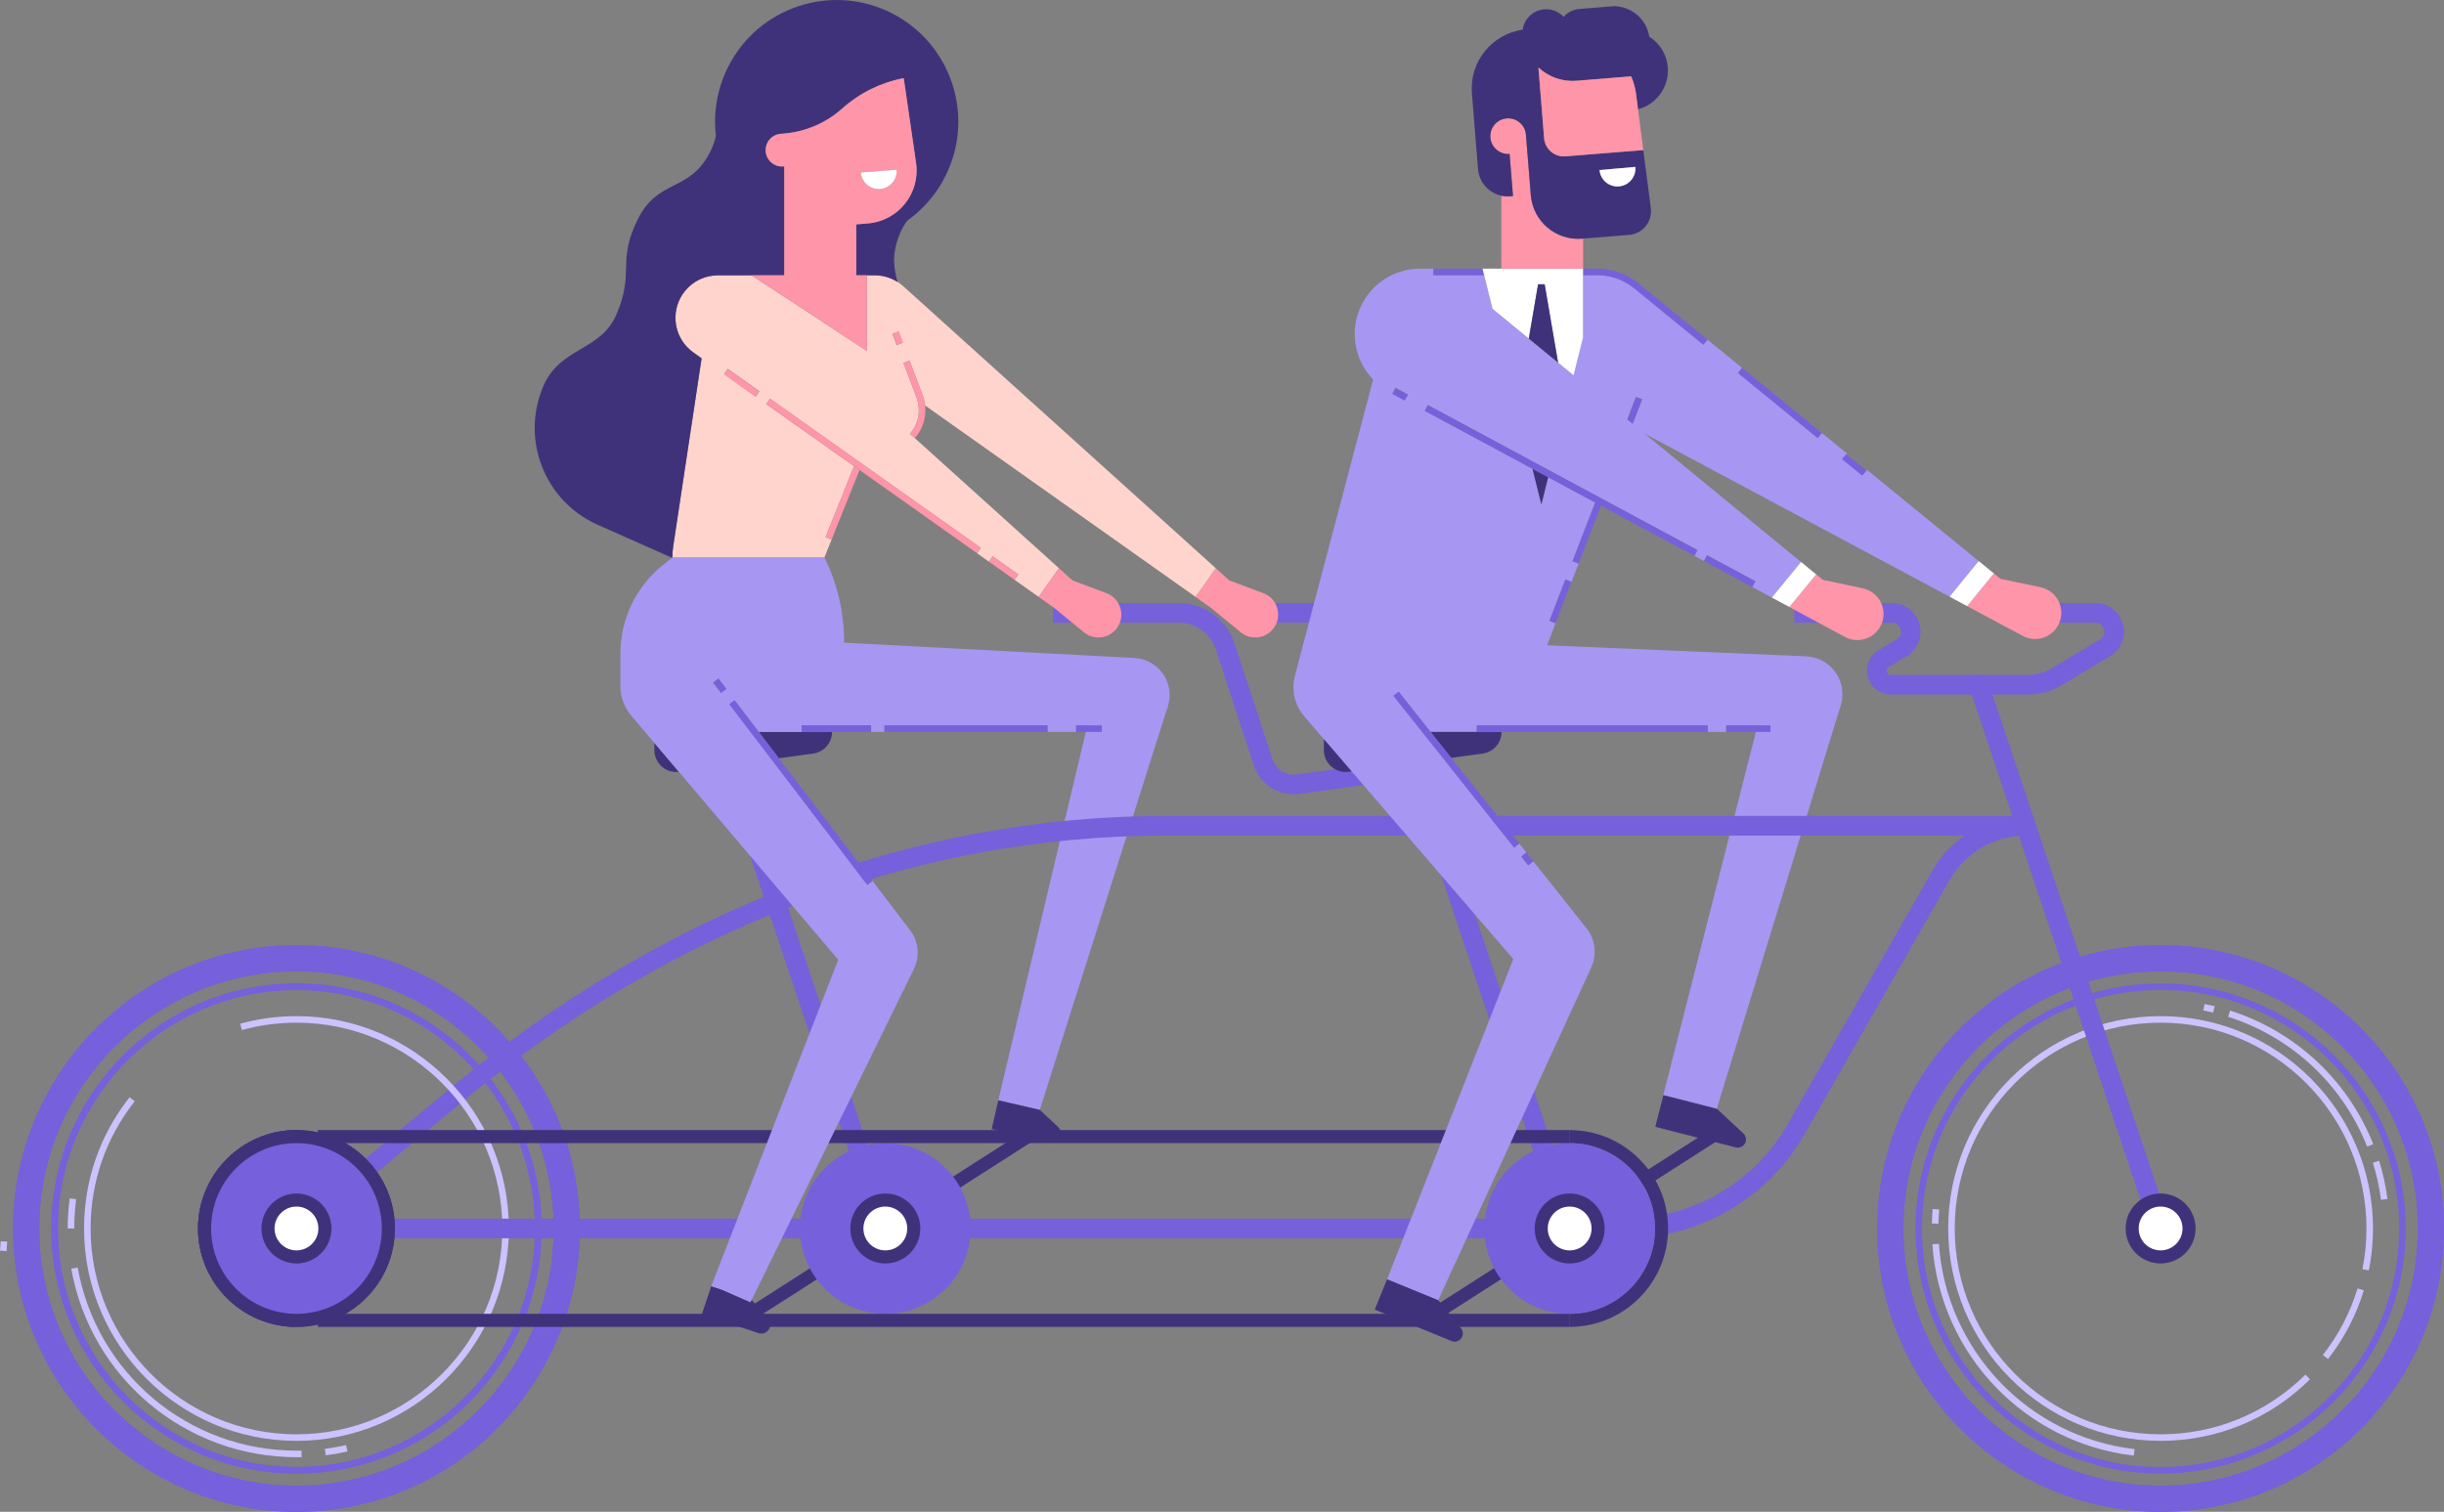 <?xml version="1.0" encoding="utf-8"?>
<!-- Generator: Adobe Illustrator 14.0.0, SVG Export Plug-In . SVG Version: 6.00 Build 43363)  -->
<!DOCTYPE svg PUBLIC "-//W3C//DTD SVG 1.1//EN" "http://www.w3.org/Graphics/SVG/1.1/DTD/svg11.dtd">
<svg version="1.1" id="_x2014_ÎÓÈ_x5F_3" xmlns="http://www.w3.org/2000/svg" xmlns:xlink="http://www.w3.org/1999/xlink"
	 x="0px" y="0px" width="238.08px" height="147.305px" viewBox="0 0 238.08 147.305" enable-background="new 0 0 238.08 147.305"
	 xml:space="preserve">
<rect x="0" y="0" width="238.08" height="147.305" fill="#808080" stroke="none"/>
<g>
	<path fill="#A796F2" d="M167.25,108.04c0.01-0.036,0.015-0.072,0.022-0.108l12.044-39.221l-7.094-1.997l-10.193,39.975l0.015,0.004
		c-0.001,0.006-0.003,0.011-0.005,0.017L167.25,108.04z"/>
	<path fill="#40327A" d="M167.253,108.041l-0.004-0.001l-5.211-1.331l-0.789,3.087l7.836,2.002c0.428,0.109,0.863-0.148,0.973-0.576
		c0.073-0.284-0.016-0.585-0.229-0.784L167.253,108.041z"/>
</g>
<g>
	<path fill="#A796F2" d="M101.284,108.141l0.006,0.005L113.769,68.8l-6.943-1.927l-9.575,40.319l0.001,0.001
		c-0.001,0.006-0.003,0.011-0.005,0.017l0,0L101.284,108.141z"/>
	<path fill="#40327A" d="M101.29,108.146l-0.006-0.005l-4.037-0.931l0,0l-0.644,2.795l5.655,1.304
		c0.479,0.11,0.955-0.188,1.065-0.666c0.071-0.31-0.028-0.634-0.262-0.851L101.29,108.146z"/>
</g>
<rect x="121.749" y="58.756" fill="#7760DB" width="8.392" height="1.912"/>
<path fill="#7760DB" d="M29.161,120.504l-0.797-1.61l15.808-13.104c20.746-17.196,44.735-26.287,69.373-26.287h84.33v1.912h-84.33
	c-24.355,0-48.068,8.986-68.576,25.985L29.161,120.504z"/>
<g>
	<path fill="#FFFFFF" d="M100.541,110.541l-14.299,9.158L100.541,110.541z"/>
	
		<rect x="92.754" y="106.631" transform="matrix(0.539 0.842 -0.842 0.539 139.953 -25.616)" fill="#40327A" width="1.275" height="16.979"/>
</g>
<path fill="#7760DB" d="M28.88,147.305c-15.222,0-27.605-12.384-27.605-27.605c0-15.223,12.384-27.606,27.605-27.606
	c15.222,0,27.606,12.384,27.606,27.606C56.487,134.921,44.103,147.305,28.88,147.305z M28.88,94.642
	c-13.816,0-25.056,11.24-25.056,25.058c0,13.815,11.24,25.056,25.056,25.056c13.816,0,25.057-11.24,25.057-25.056
	C53.938,105.882,42.697,94.642,28.88,94.642z"/>
<path fill="#7760DB" d="M28.88,143.577c-13.166,0-23.878-10.712-23.878-23.878c0-13.167,10.712-23.879,23.878-23.879
	c13.167,0,23.879,10.712,23.879,23.879C52.759,132.865,42.047,143.577,28.88,143.577z M28.88,96.458
	c-12.814,0-23.24,10.426-23.24,23.241c0,12.814,10.426,23.24,23.24,23.24c12.815,0,23.241-10.426,23.241-23.24
	C52.122,106.884,41.696,96.458,28.88,96.458z"/>
<path fill="#7760DB" d="M28.88,143.577c-13.166,0-23.878-10.712-23.878-23.878c0-13.167,10.712-23.879,23.878-23.879
	c13.167,0,23.879,10.712,23.879,23.879C52.759,132.865,42.047,143.577,28.88,143.577z M28.88,96.458
	c-12.814,0-23.24,10.426-23.24,23.241c0,12.814,10.426,23.24,23.24,23.24c12.815,0,23.241-10.426,23.241-23.24
	C52.122,106.884,41.696,96.458,28.88,96.458z"/>
<path fill="#CCC2FF" d="M7.233,119.699H6.596c0-0.981,0.064-1.968,0.192-2.934l0.631,0.084
	C7.296,117.787,7.233,118.746,7.233,119.699z"/>
<path fill="#CCC2FF" d="M28.88,141.983c-10.817,0-20.044-7.725-21.939-18.367l0.627-0.111c1.841,10.338,10.805,17.842,21.312,17.842
	c0.164,0,0.327-0.002,0.49-0.006l0.014,0.637C29.217,141.981,29.049,141.983,28.88,141.983z"/>
<path fill="#CCC2FF" d="M31.729,141.803l-0.081-0.633c0.691-0.088,1.386-0.212,2.064-0.367l0.143,0.621
	C33.156,141.584,32.44,141.712,31.729,141.803z"/>
<path fill="#CCC2FF" d="M0.634,121.916L0,121.854c0.03-0.302,0.053-0.604,0.071-0.909l0.636,0.036
	C0.689,121.294,0.665,121.605,0.634,121.916z"/>
<path fill="#CCC2FF" d="M28.88,140.391c-11.409,0-20.691-9.282-20.691-20.691c0-4.685,1.533-9.106,4.434-12.787l0.5,0.395
	c-2.811,3.567-4.297,7.852-4.297,12.393c0,11.058,8.996,20.054,20.054,20.054c11.059,0,20.055-8.996,20.055-20.054
	c0-11.059-8.996-20.055-20.055-20.055c-1.803,0-3.591,0.24-5.315,0.715l-0.169-0.614c1.779-0.49,3.625-0.738,5.484-0.738
	c11.41,0,20.692,9.282,20.692,20.692C49.573,131.108,40.29,140.391,28.88,140.391z"/>
<path fill="#7760DB" d="M158.341,120.655H19.577v-1.912h138.765c6.509,0,12.557-3.513,15.781-9.167l14.133-24.778
	c1.864-3.266,5.357-5.295,9.117-5.295v1.912c-3.075,0-5.932,1.659-7.456,4.33l-14.133,24.778
	C172.219,116.772,165.536,120.655,158.341,120.655z"/>
<g>
	<path fill="#FFFFFF" d="M167.205,110.541l-28.596,18.315L167.205,110.541z"/>
	
		<rect x="152.269" y="102.72" transform="matrix(0.539 0.842 -0.842 0.539 171.221 -73.622)" fill="#40327A" width="1.275" height="33.958"/>
</g>
<rect x="53.809" y="95.377" transform="matrix(0.317 0.949 -0.949 0.317 144.978 -8.577)" fill="#7760DB" width="49.266" height="1.912"/>
<path fill="#7760DB" d="M193.07,67.67h-8.871c-1.06,0-1.961-0.686-2.242-1.707c-0.282-1.021,0.14-2.073,1.049-2.616l1.737-1.038
	c0.266-0.158,0.431-0.448,0.431-0.758c0-0.487-0.396-0.883-0.884-0.883h-9.494v-1.912h9.494c1.542,0,2.796,1.254,2.796,2.795
	c0,0.979-0.522,1.898-1.362,2.399l-1.737,1.038c-0.235,0.141-0.218,0.353-0.187,0.466s0.125,0.305,0.399,0.305h8.871V67.67z"/>
<path fill="#7760DB" d="M197.573,67.67h-5.053v-1.911h5.053c0.792,0,1.57-0.215,2.251-0.621l4.735-2.829
	c0.265-0.158,0.43-0.448,0.43-0.758c0-0.487-0.396-0.883-0.883-0.883h-9.494v-1.912h9.494c1.541,0,2.795,1.254,2.795,2.795
	c0,0.979-0.521,1.898-1.361,2.399l-4.735,2.829C199.828,67.362,198.71,67.67,197.573,67.67z"/>
<path fill="#7760DB" d="M210.473,147.305c-15.223,0-27.606-12.384-27.606-27.605c0-15.223,12.384-27.606,27.606-27.606
	c15.222,0,27.606,12.384,27.606,27.606C238.08,134.921,225.695,147.305,210.473,147.305z M210.473,94.642
	c-13.816,0-25.057,11.24-25.057,25.058c0,13.815,11.24,25.056,25.057,25.056c13.815,0,25.057-11.24,25.057-25.056
	C235.53,105.882,224.289,94.642,210.473,94.642z"/>
<path fill="#7760DB" d="M210.473,143.577c-13.167,0-23.879-10.712-23.879-23.878c0-13.167,10.712-23.879,23.879-23.879
	c13.166,0,23.878,10.712,23.878,23.879C234.351,132.865,223.639,143.577,210.473,143.577z M210.473,96.458
	c-12.815,0-23.241,10.426-23.241,23.241c0,12.814,10.426,23.24,23.241,23.24c12.814,0,23.24-10.426,23.24-23.24
	C233.713,106.884,223.288,96.458,210.473,96.458z"/>
<path fill="#CCC2FF" d="M188.831,119.231l-0.638-0.014c0.01-0.473,0.035-0.95,0.075-1.42l0.635,0.054
	C188.865,118.308,188.84,118.772,188.831,119.231z"/>
<path fill="#CCC2FF" d="M207.869,141.833c-10.643-1.245-18.898-9.908-19.629-20.6l0.636-0.044
	c0.71,10.386,8.729,18.801,19.066,20.01L207.869,141.833z"/>
<path fill="#CCC2FF" d="M231.942,116.911c-0.158-1.227-0.424-2.444-0.79-3.622l0.608-0.189c0.377,1.213,0.65,2.468,0.813,3.729
	L231.942,116.911z"/>
<path fill="#CCC2FF" d="M230.596,111.718c-2.41-6.056-7.348-10.664-13.547-12.646l0.194-0.607
	c6.381,2.04,11.464,6.784,13.945,13.018L230.596,111.718z"/>
<path fill="#CCC2FF" d="M215.593,98.663c-0.316-0.077-0.639-0.148-0.958-0.21l0.122-0.626c0.329,0.064,0.661,0.137,0.986,0.217
	L215.593,98.663z"/>
<path fill="#CCC2FF" d="M210.473,140.391c-11.409,0-20.692-9.282-20.692-20.691c0-11.41,9.283-20.692,20.692-20.692
	s20.691,9.282,20.691,20.692c0,1.374-0.137,2.749-0.405,4.086l-0.625-0.126c0.261-1.296,0.393-2.628,0.393-3.96
	c0-11.059-8.996-20.055-20.054-20.055c-11.059,0-20.055,8.996-20.055,20.055c0,11.058,8.996,20.054,20.055,20.054
	c5.313,0,10.323-2.065,14.108-5.815l0.448,0.453C221.125,138.26,215.956,140.391,210.473,140.391z"/>
<path fill="#CCC2FF" d="M226.779,132.424l-0.502-0.393c1.526-1.952,2.665-4.137,3.383-6.493l0.61,0.187
	C229.529,128.155,228.354,130.41,226.779,132.424z"/>
<path fill="#7760DB" d="M210.473,147.305c-15.223,0-27.606-12.384-27.606-27.605c0-15.223,12.384-27.606,27.606-27.606
	c15.222,0,27.606,12.384,27.606,27.606C238.08,134.921,225.695,147.305,210.473,147.305z M210.473,94.642
	c-13.816,0-25.057,11.24-25.057,25.058c0,13.815,11.24,25.056,25.057,25.056c13.815,0,25.057-11.24,25.057-25.056
	C235.53,105.882,224.289,94.642,210.473,94.642z"/>
<rect x="173.699" y="92.25" transform="matrix(0.317 0.949 -0.949 0.317 226.19 -127.561)" fill="#7760DB" width="55.859" height="1.912"/>
<rect x="116.147" y="92.25" transform="matrix(0.317 0.949 -0.949 0.317 186.859 -72.971)" fill="#7760DB" width="55.859" height="1.912"/>
<path fill="#40327A" d="M152.908,129.287v-1.274c4.584,0,8.313-3.729,8.313-8.313c0-4.585-3.729-8.314-8.313-8.314v-1.274
	c5.287,0,9.588,4.302,9.588,9.589S158.195,129.287,152.908,129.287z"/>
<circle fill="#7760DB" cx="152.907" cy="119.699" r="8.315"/>
<path fill="#7760DB" d="M126.003,77.389c-1.731,0-3.301-1.109-3.854-2.794l-3.71-11.312c-0.513-1.564-1.964-2.615-3.61-2.615
	h-12.245v-1.912h12.245c2.476,0,4.656,1.58,5.428,3.932l3.709,11.312c0.323,0.985,1.301,1.6,2.33,1.458l9.79-1.334l0.258,1.895
	l-9.79,1.334C126.37,77.377,126.185,77.389,126.003,77.389z"/>
<g>
	<path fill="#FFFFFF" d="M152.907,122.471c-1.528,0-2.772-1.243-2.772-2.771c0-1.529,1.244-2.772,2.772-2.772
		s2.771,1.243,2.771,2.772C155.678,121.228,154.435,122.471,152.907,122.471z"/>
	<path fill="#40327A" d="M152.907,123.107c-1.88,0-3.409-1.529-3.409-3.408c0-1.88,1.529-3.409,3.409-3.409s3.409,1.529,3.409,3.409
		C156.316,121.578,154.787,123.107,152.907,123.107z M152.907,117.564c-1.177,0-2.135,0.958-2.135,2.135s0.958,2.134,2.135,2.134
		s2.134-0.957,2.134-2.134S154.083,117.564,152.907,117.564z"/>
</g>
<g>
	<path fill="#FFFFFF" d="M86.242,119.699l-14.297,9.157L86.242,119.699z"/>
	
		<rect x="78.456" y="115.788" transform="matrix(0.539 0.842 -0.842 0.539 141.078 -9.359)" fill="#40327A" width="1.275" height="16.979"/>
</g>
<circle fill="#7760DB" cx="86.243" cy="119.699" r="8.315"/>
<g>
	<path fill="#FFFFFF" d="M86.242,122.471c-1.527,0-2.771-1.243-2.771-2.771c0-1.529,1.244-2.772,2.771-2.772
		c1.529,0,2.772,1.243,2.772,2.772C89.014,121.228,87.771,122.471,86.242,122.471z"/>
	<path fill="#40327A" d="M86.243,123.107c-1.88,0-3.409-1.529-3.409-3.408c0-1.88,1.529-3.409,3.409-3.409s3.409,1.529,3.409,3.409
		C89.652,121.578,88.123,123.107,86.243,123.107z M86.243,117.564c-1.177,0-2.135,0.958-2.135,2.135s0.958,2.134,2.135,2.134
		s2.134-0.957,2.134-2.134S87.419,117.564,86.243,117.564z"/>
</g>
<g>
	<path fill="#FFFFFF" d="M210.473,122.471c-1.528,0-2.772-1.243-2.772-2.771c0-1.529,1.244-2.772,2.772-2.772
		s2.771,1.243,2.771,2.772C213.245,121.228,212.001,122.471,210.473,122.471z"/>
	<path fill="#40327A" d="M210.473,123.107c-1.88,0-3.409-1.529-3.409-3.408c0-1.88,1.529-3.409,3.409-3.409
		c1.879,0,3.409,1.529,3.409,3.409C213.882,121.578,212.352,123.107,210.473,123.107z M210.473,117.564
		c-1.177,0-2.135,0.958-2.135,2.135s0.958,2.134,2.135,2.134s2.134-0.957,2.134-2.134S211.65,117.564,210.473,117.564z"/>
</g>
<path fill="#7760DB" d="M28.88,147.305c-15.222,0-27.605-12.384-27.605-27.605c0-15.223,12.384-27.606,27.605-27.606
	c15.222,0,27.606,12.384,27.606,27.606C56.487,134.921,44.103,147.305,28.88,147.305z M28.88,94.642
	c-13.816,0-25.056,11.24-25.056,25.058c0,13.815,11.24,25.056,25.056,25.056c13.816,0,25.057-11.24,25.057-25.056
	C53.938,105.882,42.697,94.642,28.88,94.642z"/>
<path fill="#40327A" d="M28.879,129.287c-5.287,0-9.588-4.301-9.588-9.588s4.301-9.589,9.588-9.589v1.274
	c-4.584,0-8.313,3.729-8.313,8.314c0,4.584,3.729,8.313,8.313,8.313V129.287z"/>
<path fill="#40327A" d="M28.881,129.288c-5.288,0-9.59-4.302-9.59-9.589c0-5.288,4.302-9.591,9.59-9.591
	c5.288,0,9.589,4.303,9.589,9.591C38.47,124.986,34.168,129.288,28.881,129.288z M28.881,111.384c-4.585,0-8.315,3.73-8.315,8.315
	c0,4.584,3.73,8.314,8.315,8.314c4.584,0,8.315-3.73,8.315-8.314C37.196,115.114,33.465,111.384,28.881,111.384z"/>
<g>
	<path fill="#40327A" d="M28.88,128.651c-4.936,0-8.952-4.016-8.952-8.952s4.017-8.953,8.952-8.953c4.937,0,8.953,4.017,8.953,8.953
		S33.817,128.651,28.88,128.651z"/>
	<path fill="#40327A" d="M28.88,129.288c-5.288,0-9.589-4.302-9.589-9.589c0-5.288,4.302-9.591,9.589-9.591
		c5.288,0,9.59,4.303,9.59,9.591C38.471,124.986,34.168,129.288,28.88,129.288z M28.88,111.384c-4.584,0-8.314,3.73-8.314,8.315
		c0,4.584,3.73,8.314,8.314,8.314c4.585,0,8.316-3.73,8.316-8.314C37.196,115.114,33.465,111.384,28.88,111.384z"/>
</g>
<circle fill="#7760DB" cx="28.881" cy="119.699" r="8.315"/>
<circle fill="#FFFFFF" cx="28.881" cy="119.699" r="2.772"/>
<path fill="#40327A" d="M28.88,123.107c-1.879,0-3.409-1.529-3.409-3.408c0-1.88,1.529-3.409,3.409-3.409
	c1.88,0,3.41,1.529,3.41,3.409C32.29,121.578,30.76,123.107,28.88,123.107z M28.88,117.564c-1.177,0-2.134,0.958-2.134,2.135
	s0.957,2.134,2.134,2.134c1.177,0,2.135-0.957,2.135-2.134S30.058,117.564,28.88,117.564z"/>
<rect x="30.967" y="128.014" fill="#40327A" width="121.953" height="1.274"/>
<rect x="30.967" y="110.108" fill="#40327A" width="121.953" height="1.275"/>
<g>
	<path fill="#A796F2" d="M156.043,26.192c0.759,0.055,1.507,0.244,2.2,0.562C157.532,26.428,156.788,26.245,156.043,26.192z"/>
	<path fill="#A796F2" d="M155.691,26.179c0.098,0.001,0.194,0.003,0.291,0.009C155.885,26.182,155.789,26.18,155.691,26.179z"/>
	<path fill="#A796F2" d="M154.211,26.176L154.211,26.176h1.379v-0.001h-0.008c-0.016,0-0.032,0-0.048,0h-1.314l0,0h-7.966l0,0
		h-6.615l13.962,0.001H154.211z"/>
	<path fill="#A796F2" d="M194.228,55.87l0.644,0.525l0,0L194.228,55.87l-1.479-1.207l-16.943-13.84l-0.001,0.002l-16.178-13.21
		l-0.002,0.002c-0.159-0.13-0.325-0.253-0.498-0.369c0.171,0.114,0.337,0.237,0.498,0.369l6.713,5.479l-0.403,0.493l-6.713-5.478
		c-0.292-0.239-0.604-0.448-0.926-0.62c-0.829-0.443-1.764-0.679-2.7-0.679h-1.385v6.073l-0.921,3.686l-1.513-1.242l-2.851-2.339
		l-3.533-2.899l-0.818-3.278h-4.937v-0.638h-1.292c-2.27,0-4.467,1.214-5.619,3.354c-1.349,2.507-0.846,5.514,1.035,7.455
		l-7.622,28.866l0.006,0.001c-0.095,0.355-0.149,0.727-0.149,1.112c0,1.085,0.399,2.074,1.055,2.835L127.05,69.8l1.914,2.223
		l2.702,3.139l15.751,18.287l-12.309,31.236l0,0l0.014-0.032l4.979,2.04l14.911-32.424l-0.004-0.002
		c0.216-0.468,0.339-0.987,0.339-1.537c0-0.865-0.3-1.659-0.8-2.288l0.002-0.002l-5.18-6.521l-0.5,0.396l-0.677-0.853l0.499-0.396
		l-0.695-0.875l-0.499,0.396l-11.748-14.79l0.499-0.396l3.109,3.914h4.503v-0.638h22.491v0.638h1.807v-0.638h4.302v0.638h3.333
		v-0.002c2.035,0,3.684-1.65,3.684-3.685c0-1.982-1.566-3.595-3.527-3.678v-0.003l-25.247-1.072l5.259-13.605l0,0l-2.181,5.641
		l-0.595-0.229l2.209-5.716l-16.602-8.935l0.302-0.562L165.353,53.6l-0.303,0.562l0.941,0.506l0.302-0.562l4.708,2.534l-0.302,0.562
		l-2.049-1.103l3.95,2.125l2.844-3.47l-15.229-12.502l10.785,5.771l0.002-0.001l18.909,10.118l2.837-3.477L194.228,55.87z
		 M159.371,38.684l0.594,0.229l-0.918,2.377l-0.51-0.417l-0.002,0.002l-0.009-0.008L159.371,38.684z M151.536,60.723l-0.595-0.229
		l1.557-4.028l0.595,0.229L151.536,60.723z M150.812,46.499l-0.66,2.643l-0.864-3.464L150.812,46.499z M135.629,38.327l0.302-0.562
		l1.191,0.641l-0.303,0.562L135.629,38.327z M177.068,42.679l-4.116-3.36l-3.646-2.978l0.402-0.493l3.646,2.978l4.115,3.36
		L177.068,42.679z M181.477,46.279l-1.952-1.594l0.403-0.494l1.952,1.595L181.477,46.279z"/>
	
		<rect x="179.443" y="44.917" transform="matrix(-0.775 -0.632 0.632 -0.775 292.073 194.556)" fill="#7760DB" width="2.52" height="0.637"/>
	<polygon fill="#7760DB" points="169.708,35.848 169.306,36.341 172.952,39.318 177.068,42.679 177.47,42.186 173.355,38.825 	"/>
	<path fill="#7760DB" d="M154.211,26.812h1.385c0.937,0,1.871,0.235,2.7,0.679c0.322,0.172,0.634,0.381,0.926,0.62l6.713,5.478
		l0.403-0.493l-6.713-5.479c-0.161-0.132-0.327-0.255-0.498-0.369c-0.173-0.116-0.35-0.223-0.53-0.319
		c-0.116-0.062-0.233-0.12-0.354-0.175c-0.693-0.317-1.441-0.507-2.2-0.562c-0.021-0.001-0.041-0.004-0.062-0.005
		c-0.097-0.006-0.193-0.008-0.291-0.009c-0.031-0.001-0.063-0.003-0.095-0.003h-0.006h-1.379V26.812z"/>
	<polygon fill="#7760DB" points="139.639,26.812 144.576,26.812 144.417,26.176 153.601,26.176 139.639,26.175 	"/>
	
		<rect x="151.698" y="56.434" transform="matrix(-0.933 -0.36 0.36 -0.933 272.747 167.986)" fill="#7760DB" width="0.637" height="4.319"/>
	<polygon fill="#7760DB" points="158.537,40.873 159.046,41.29 159.964,38.913 159.371,38.684 158.526,40.867 158.535,40.875 	"/>
	<path fill="#40327A" d="M128.964,73.092c0,1.289,1.137,2.281,2.414,2.108l0.288-0.039l-2.702-3.139V73.092z"/>
	<path fill="#40327A" d="M144.434,73.423c1.054-0.145,1.84-1.044,1.84-2.108h-6.915l2.006,2.525L144.434,73.423z"/>
	<path fill="#FF95A9" d="M199.453,57.464c-0.219-0.117-0.447-0.197-0.68-0.246l0.001-0.002l-3.902-0.82l0,0l0.357,0.292
		l-0.001,0.001l-0.999-0.816l-2.601,3.186l-0.002,0.001l1.489,0.797h0.001v0.001l3.931,2.103c1.242,0.665,2.786,0.196,3.45-1.045
		C201.163,59.673,200.695,58.128,199.453,57.464z"/>
	<polygon fill="#FFFFFF" points="194.229,55.872 195.228,56.688 195.229,56.688 194.872,56.396 194.228,55.87 192.75,54.663 
		189.913,58.14 189.913,58.14 191.628,59.058 	"/>
	<polygon fill="#FFFFFF" points="154.211,26.176 153.601,26.176 144.417,26.176 144.576,26.812 145.394,30.091 148.927,32.99 
		149.833,27.698 150.47,27.698 151.778,35.329 153.291,36.571 154.211,32.886 154.211,26.812 154.211,26.176 	"/>
	<polygon fill="#40327A" points="150.47,27.698 149.833,27.698 148.927,32.99 151.778,35.329 	"/>
	<polygon fill="#40327A" points="150.812,46.499 149.288,45.678 150.152,49.142 	"/>
	<path fill="#FF95A9" d="M154.22,26.175L154.22,26.175v-2.928l-0.108,0.009c-2.551,0.205-4.785-1.696-4.99-4.246l-0.436-5.406h0.001
		l-0.039-0.475c-0.076-0.957-0.914-1.67-1.871-1.593s-1.67,0.915-1.593,1.871c0.077,0.957,0.915,1.67,1.872,1.593l0,0l0.331,4.101
		l-0.289,0.023c-0.29,0.023-0.573,0.002-0.844-0.057v7.107l0,0H154.22z"/>
	<path fill="#40327A" d="M147.098,19.124l0.289-0.023L147.056,15l0,0c-0.957,0.077-1.795-0.636-1.872-1.593
		c-0.077-0.956,0.636-1.794,1.593-1.871s1.795,0.636,1.871,1.593l0.039,0.475h-0.001l0.436,5.406c0.205,2.55,2.439,4.451,4.99,4.246
		l0.108-0.009l4.481-0.361c1.321-0.105,2.283-1.296,2.113-2.609l-0.733-5.653l0,0l-7.585,0.61c-1.052,0.085-1.974-0.69-2.075-1.737
		l-0.557-6.917c0.967,0.895,2.286,1.402,3.699,1.289l5.334-0.43c0.232,0.538,0.398,1.115,0.477,1.724l0.192,1.481
		c1.798-0.472,3.056-2.174,2.9-4.091l0,0c-0.103-1.273-0.806-2.351-1.808-2.986c-0.221-1.465-1.34-2.601-2.743-2.885
		c-0.251-0.067-0.515-0.096-0.788-0.074l-0.176,0.015c-0.002,0-0.003,0-0.004,0l-2.803,0.226l0,0l-0.289,0.023
		c-0.617,0.05-1.156,0.339-1.539,0.766c-0.466-0.501-1.146-0.792-1.882-0.733c-1.102,0.089-1.959,0.936-2.106,1.985
		c-3.003,0.433-5.192,3.125-4.945,6.19l0.41,5.094l0,0l0.185,2.297c0.105,1.304,1.059,2.335,2.275,2.598
		C146.525,19.126,146.808,19.147,147.098,19.124z M159.307,16.261c0.086,0.965-0.627,1.815-1.591,1.9
		c-0.964,0.086-1.815-0.627-1.9-1.591L159.307,16.261z"/>
	<path fill="#FF95A9" d="M159.375,9.162c-0.078-0.608-0.244-1.186-0.477-1.724l-5.334,0.43c-1.413,0.113-2.732-0.395-3.699-1.289
		l0.557,6.917c0.102,1.047,1.023,1.822,2.075,1.737l7.585-0.61l-0.515-3.979L159.375,9.162z"/>
	<path fill="#FFFFFF" d="M157.716,18.161c0.964-0.085,1.677-0.936,1.591-1.9l-3.491,0.31
		C155.901,17.534,156.752,18.247,157.716,18.161z"/>
	<polygon fill="#7760DB" points="143.862,70.677 143.862,71.314 143.862,71.314 166.353,71.314 166.353,71.314 166.353,70.677 	"/>
	<polygon fill="#7760DB" points="168.16,70.677 168.16,71.314 168.16,71.314 172.461,71.314 172.461,71.314 172.461,70.677 	"/>
	<path fill="#FF95A9" d="M177.92,56.785L177.92,56.785L177.92,56.785l-0.999-0.818l-2.608,3.18l-0.001,0.001l1.487,0.801l0,0h0.001
		l3.926,2.113c1.239,0.667,2.785,0.203,3.452-1.037c0.668-1.239,0.203-2.785-1.036-3.453c-0.219-0.117-0.447-0.198-0.679-0.247
		l0.001-0.002l-3.9-0.831L177.92,56.785L177.92,56.785z"/>
	<polygon fill="#A796F2" points="177.92,56.785 177.92,56.785 177.564,56.491 176.921,55.965 176.256,55.419 176.921,55.965 	"/>
	<polygon fill="#FFFFFF" points="172.6,58.224 174.313,59.146 176.921,55.967 177.919,56.786 177.92,56.785 177.92,56.785 
		176.921,55.965 176.256,55.419 175.445,54.754 175.445,54.754 172.601,58.224 	"/>
	<path fill="#40327A" d="M135.123,124.652l-0.014,0.032l-1.194,2.916l7.484,3.065c0.408,0.168,0.876-0.028,1.043-0.437
		c0.111-0.271,0.065-0.581-0.119-0.808l-2.22-2.729h-0.001L135.123,124.652z"/>
	
		<rect x="135.7" y="38.048" transform="matrix(0.881 0.474 -0.474 0.881 34.433 -60.01)" fill="#7760DB" width="1.353" height="0.637"/>
	<polygon fill="#7760DB" points="139.096,39.469 138.794,40.03 155.396,48.965 153.187,54.681 153.782,54.91 155.962,49.27 
		155.962,49.27 165.05,54.161 165.05,54.161 165.353,53.6 	"/>
	<polygon fill="#7760DB" points="171.001,56.64 166.293,54.105 165.992,54.667 165.992,54.667 168.651,56.099 170.7,57.201 	"/>
	<polygon fill="#7760DB" points="148.871,84.314 149.371,83.918 149.371,83.918 148.693,83.065 148.693,83.065 148.194,83.462 	"/>
	<polygon fill="#7760DB" points="135.75,67.797 147.499,82.587 147.998,82.19 147.998,82.19 141.365,73.84 139.359,71.314 
		139.359,71.314 136.25,67.4 	"/>
</g>
<g>
	<path fill="#DDD6FF" d="M87.847,27.765c-0.051-0.042-0.105-0.077-0.157-0.116C87.743,27.688,87.796,27.724,87.847,27.765
		L87.847,27.765z"/>
	<path fill="#DDD6FF" d="M87.507,27.513c-0.023-0.016-0.049-0.027-0.073-0.043l0,0C87.458,27.485,87.484,27.497,87.507,27.513z"/>
	<path fill="#FF95A9" d="M123.694,58.158c-0.196-0.161-0.411-0.281-0.637-0.365l0.001-0.002l-3.3-1.231l-1.322-1.194l-1.976,2.794
		l1.495,1.06l2.907,2.387c0.952,0.782,2.357,0.644,3.14-0.309S124.646,58.939,123.694,58.158z"/>
	<path fill="#FFD4CC" d="M87.998,27.894l-0.004,0.005c-0.049-0.044-0.094-0.09-0.145-0.132c0,0,0-0.001-0.001-0.001
		c-0.052-0.042-0.105-0.078-0.158-0.117c-0.061-0.045-0.12-0.094-0.183-0.136c-0.023-0.016-0.049-0.027-0.073-0.043
		c-0.689-0.438-1.47-0.65-2.245-0.645h-0.736v7.372l-11.239-7.372H69.96c-1.202-0.004-2.396,0.511-3.22,1.513
		c-1.451,1.769-1.194,4.379,0.573,5.83c0.078,0.064,0.16,0.121,0.241,0.179l-0.002,0.003l0.794,0.562l-2.764,18.306h0.001
		c-0.056,0.363-0.084,0.735-0.084,1.114h8.266h6.553c0-0.011-0.001-0.022-0.001-0.033l3.412-8.496l12.604,8.923l0.368-0.521
		l2.501,1.771l-0.368,0.521l2.35,1.663l1.976-2.794L89.117,42.69l-0.473-0.426c0.559-0.638,0.864-1.443,0.864-2.302
		c0-0.418-0.077-0.835-0.229-1.237l-0.11-0.305l-1.159-3.063l0.596-0.226l1.271,3.372c0.133,0.352,0.217,0.715,0.251,1.083
		c-0.003-0.026-0.007-0.052-0.011-0.077l26.344,18.649l1.976-2.794L87.998,27.894z M86.939,32.528l0.596-0.226l0.413,1.092
		l-0.597,0.226L86.939,32.528z M70.529,36.456l0.368-0.52l3.087,2.186l-0.367,0.521L70.529,36.456z M81.01,52.575l-0.591-0.238
		l2.775-6.913l0.535,0.379L81.01,52.575z M95.173,53.904l-20.53-14.535l0.368-0.52l20.529,14.534L95.173,53.904z"/>
	<path fill="#40327A" d="M79.214,73.423c1.055-0.145,1.841-1.044,1.841-2.108h-7.139l1.956,2.563L79.214,73.423z"/>
	<path fill="#40327A" d="M63.745,73.092c0,1.279,1.12,2.265,2.386,2.11l-2.386-2.813V73.092z"/>
	<path fill="#40327A" d="M65.584,53.218L65.584,53.218l2.763-18.306l-0.794-0.562l0.002-0.003c-0.081-0.058-0.163-0.114-0.241-0.179
		c-1.768-1.451-2.024-4.062-0.573-5.83c0.823-1.002,2.018-1.517,3.22-1.513h3.253h3.185V16.21l-0.088,0.007
		c-0.877,0.073-1.646-0.579-1.72-1.456s0.579-1.646,1.456-1.72l0.317-0.026c2.11-0.175,4.105-1.033,5.684-2.445
		c1.696-1.518,3.769-2.533,5.987-2.955l1.202,8.264c0.429,2.946-1.717,5.645-4.685,5.891l-1.145,0.095v4.962h1.045h0.736
		c0.775-0.006,1.556,0.207,2.245,0.645l0,0c-0.341-1.28-0.604-2.607,0.185-4.595c0.218-0.55,0.479-1.002,0.767-1.382
		c0.575-0.41,1.116-0.872,1.612-1.384c0,0,0,0,0.005-0.002c0.085-0.089,0.168-0.176,0.249-0.267
		c0.842-0.919,1.549-1.987,2.081-3.186c2.655-5.977-0.038-12.976-6.017-15.633c-5.977-2.655-12.977,0.038-15.632,6.014
		c-0.532,1.199-0.852,2.439-0.97,3.68c-0.013,0.121-0.023,0.248-0.03,0.371c-0.046,0.709-0.027,1.416,0.055,2.113
		c-0.085,0.471-0.247,0.971-0.511,1.504c-2.037,4.132-5.085,2.579-7.122,6.711c-2.038,4.132-0.234,5.128-2.104,9.334
		c-0.759,1.708-2.109,2.486-3.473,3.293c-1.362,0.811-2.739,1.648-3.546,3.465c-2.315,5.212,0.028,11.309,5.239,13.624l7.252,3.222
		l0.026-0.021C65.5,53.953,65.529,53.581,65.584,53.218z"/>
	<path fill="#FFD4CC" d="M89.393,42.34c0.473-0.674,0.753-1.491,0.753-2.377c0-0.009-0.002-0.018-0.002-0.026
		c0,0.009,0.002,0.018,0.002,0.026C90.146,40.815,89.877,41.647,89.393,42.34z"/>
	<path fill="#FFD4CC" d="M89.39,42.344c-0.077,0.109-0.159,0.215-0.247,0.316C89.23,42.559,89.312,42.453,89.39,42.344z"/>
	<path fill="#FF95A9" d="M83.408,21.863l1.145-0.095c2.968-0.246,5.113-2.944,4.685-5.891l-1.202-8.264
		c-2.219,0.422-4.291,1.438-5.987,2.955c-1.578,1.412-3.573,2.271-5.684,2.445l-0.317,0.026c-0.877,0.073-1.529,0.843-1.456,1.72
		s0.843,1.529,1.72,1.456l0.088-0.007v10.615h-3.185l11.239,7.372v-7.372h-1.045V21.863z M87.349,16.537
		c0.074,0.965-0.648,1.808-1.613,1.882s-1.807-0.648-1.882-1.613L87.349,16.537z"/>
	<path fill="#FFFFFF" d="M85.736,18.419c0.965-0.074,1.688-0.917,1.613-1.882l-3.495,0.269
		C83.929,17.771,84.771,18.493,85.736,18.419z"/>
	<polygon fill="#FF95A9" points="80.419,52.337 81.01,52.575 83.73,45.803 83.195,45.424 	"/>
	<path fill="#A796F2" d="M73.766,54.332H65.5l-0.026,0.021l-0.771,0.601c-2.69,2.091-4.265,5.306-4.265,8.713v3.187
		c0,1.1,0.399,2.104,1.059,2.882l-0.001,0.001l2.249,2.653l2.386,2.813l15.525,18.311l-12.342,31.726l0.003,0.001
		c-0.012,0.031-0.026,0.062-0.037,0.095l0,0l0,0l1.065,0.355l2.761,1.21l0.116-0.238l15.811-32.257l-0.004-0.002
		c0.234-0.478,0.369-1.014,0.369-1.582c0-0.821-0.277-1.576-0.74-2.183l0.003-0.002L75.873,73.878l-1.956-2.563l0,0h3.852
		c0.007,0,0.013-0.001,0.02-0.001h0.308v-0.638h6.762v0.638h1.301v-0.638h15.88v0.638h2.788v-0.638h2.51v0.638h2.997
		c1.99,0,3.604-1.614,3.604-3.604c0-1.925-1.512-3.493-3.412-3.594V64.11L82.23,62.62v-0.132c-0.001-2.829-0.654-5.62-1.911-8.156
		H73.766z M69.459,66.524l0.507-0.387l0.764,1.001l-0.506,0.387L69.459,66.524z M85.006,85.847L84.5,86.233l-13.422-17.59
		l0.506-0.386L85.006,85.847z"/>
	<path fill="#40327A" d="M70.345,125.689l-1.065-0.355l0,0l-0.909,2.72l5.506,1.84c0.465,0.155,0.968-0.096,1.123-0.562
		c0.102-0.302,0.033-0.634-0.178-0.871l-1.6-1.8l-0.116,0.238L70.345,125.689z"/>
	<path fill="#FF95A9" d="M89.876,38.504l-1.271-3.372l-0.596,0.226l1.159,3.063l0.11,0.305c0.152,0.402,0.229,0.819,0.229,1.237
		c0,0.858-0.306,1.664-0.864,2.302l0.473,0.426c0.009-0.01,0.018-0.021,0.026-0.03c0.088-0.102,0.17-0.207,0.247-0.316
		c0.001-0.001,0.002-0.003,0.003-0.004c0.484-0.692,0.753-1.524,0.753-2.377c0-0.009-0.002-0.018-0.002-0.026
		c-0.001-0.117-0.006-0.233-0.017-0.35C90.093,39.219,90.009,38.855,89.876,38.504z"/>
	
		<rect x="86.86" y="32.643" transform="matrix(0.354 0.935 -0.935 0.354 87.328 -60.488)" fill="#FF95A9" width="1.167" height="0.637"/>
	
		<rect x="70.365" y="36.971" transform="matrix(0.816 0.578 -0.578 0.816 34.831 -34.897)" fill="#FF95A9" width="3.782" height="0.637"/>
	
		<rect x="84.774" y="33.8" transform="matrix(0.578 -0.816 0.816 0.578 -1.946 88.99)" fill="#FF95A9" width="0.637" height="25.155"/>
	<polygon fill="#FF95A9" points="96.702,54.205 96.333,54.726 96.333,54.726 98.834,56.496 98.834,56.496 99.203,55.976 	"/>
	<path fill="#FF95A9" d="M102.679,59.219l2.908,2.387c0.951,0.782,2.357,0.644,3.139-0.309c0.782-0.952,0.645-2.357-0.309-3.139
		c-0.195-0.161-0.412-0.281-0.637-0.365l0.002-0.002l-3.3-1.231l-1.323-1.194l-1.976,2.794L102.679,59.219z"/>
	
		<rect x="66.979" y="76.926" transform="matrix(-0.607 -0.795 0.795 -0.607 63.974 186.146)" fill="#7760DB" width="22.126" height="0.638"/>
	
		<rect x="69.776" y="66.202" transform="matrix(0.795 -0.607 0.607 0.795 -26.171 56.219)" fill="#7760DB" width="0.638" height="1.26"/>
	<rect x="78.095" y="70.676" fill="#7760DB" width="6.762" height="0.638"/>
	<rect x="86.158" y="70.676" fill="#7760DB" width="15.88" height="0.638"/>
	<rect x="104.826" y="70.676" fill="#7760DB" width="2.51" height="0.638"/>
</g>
</svg>
